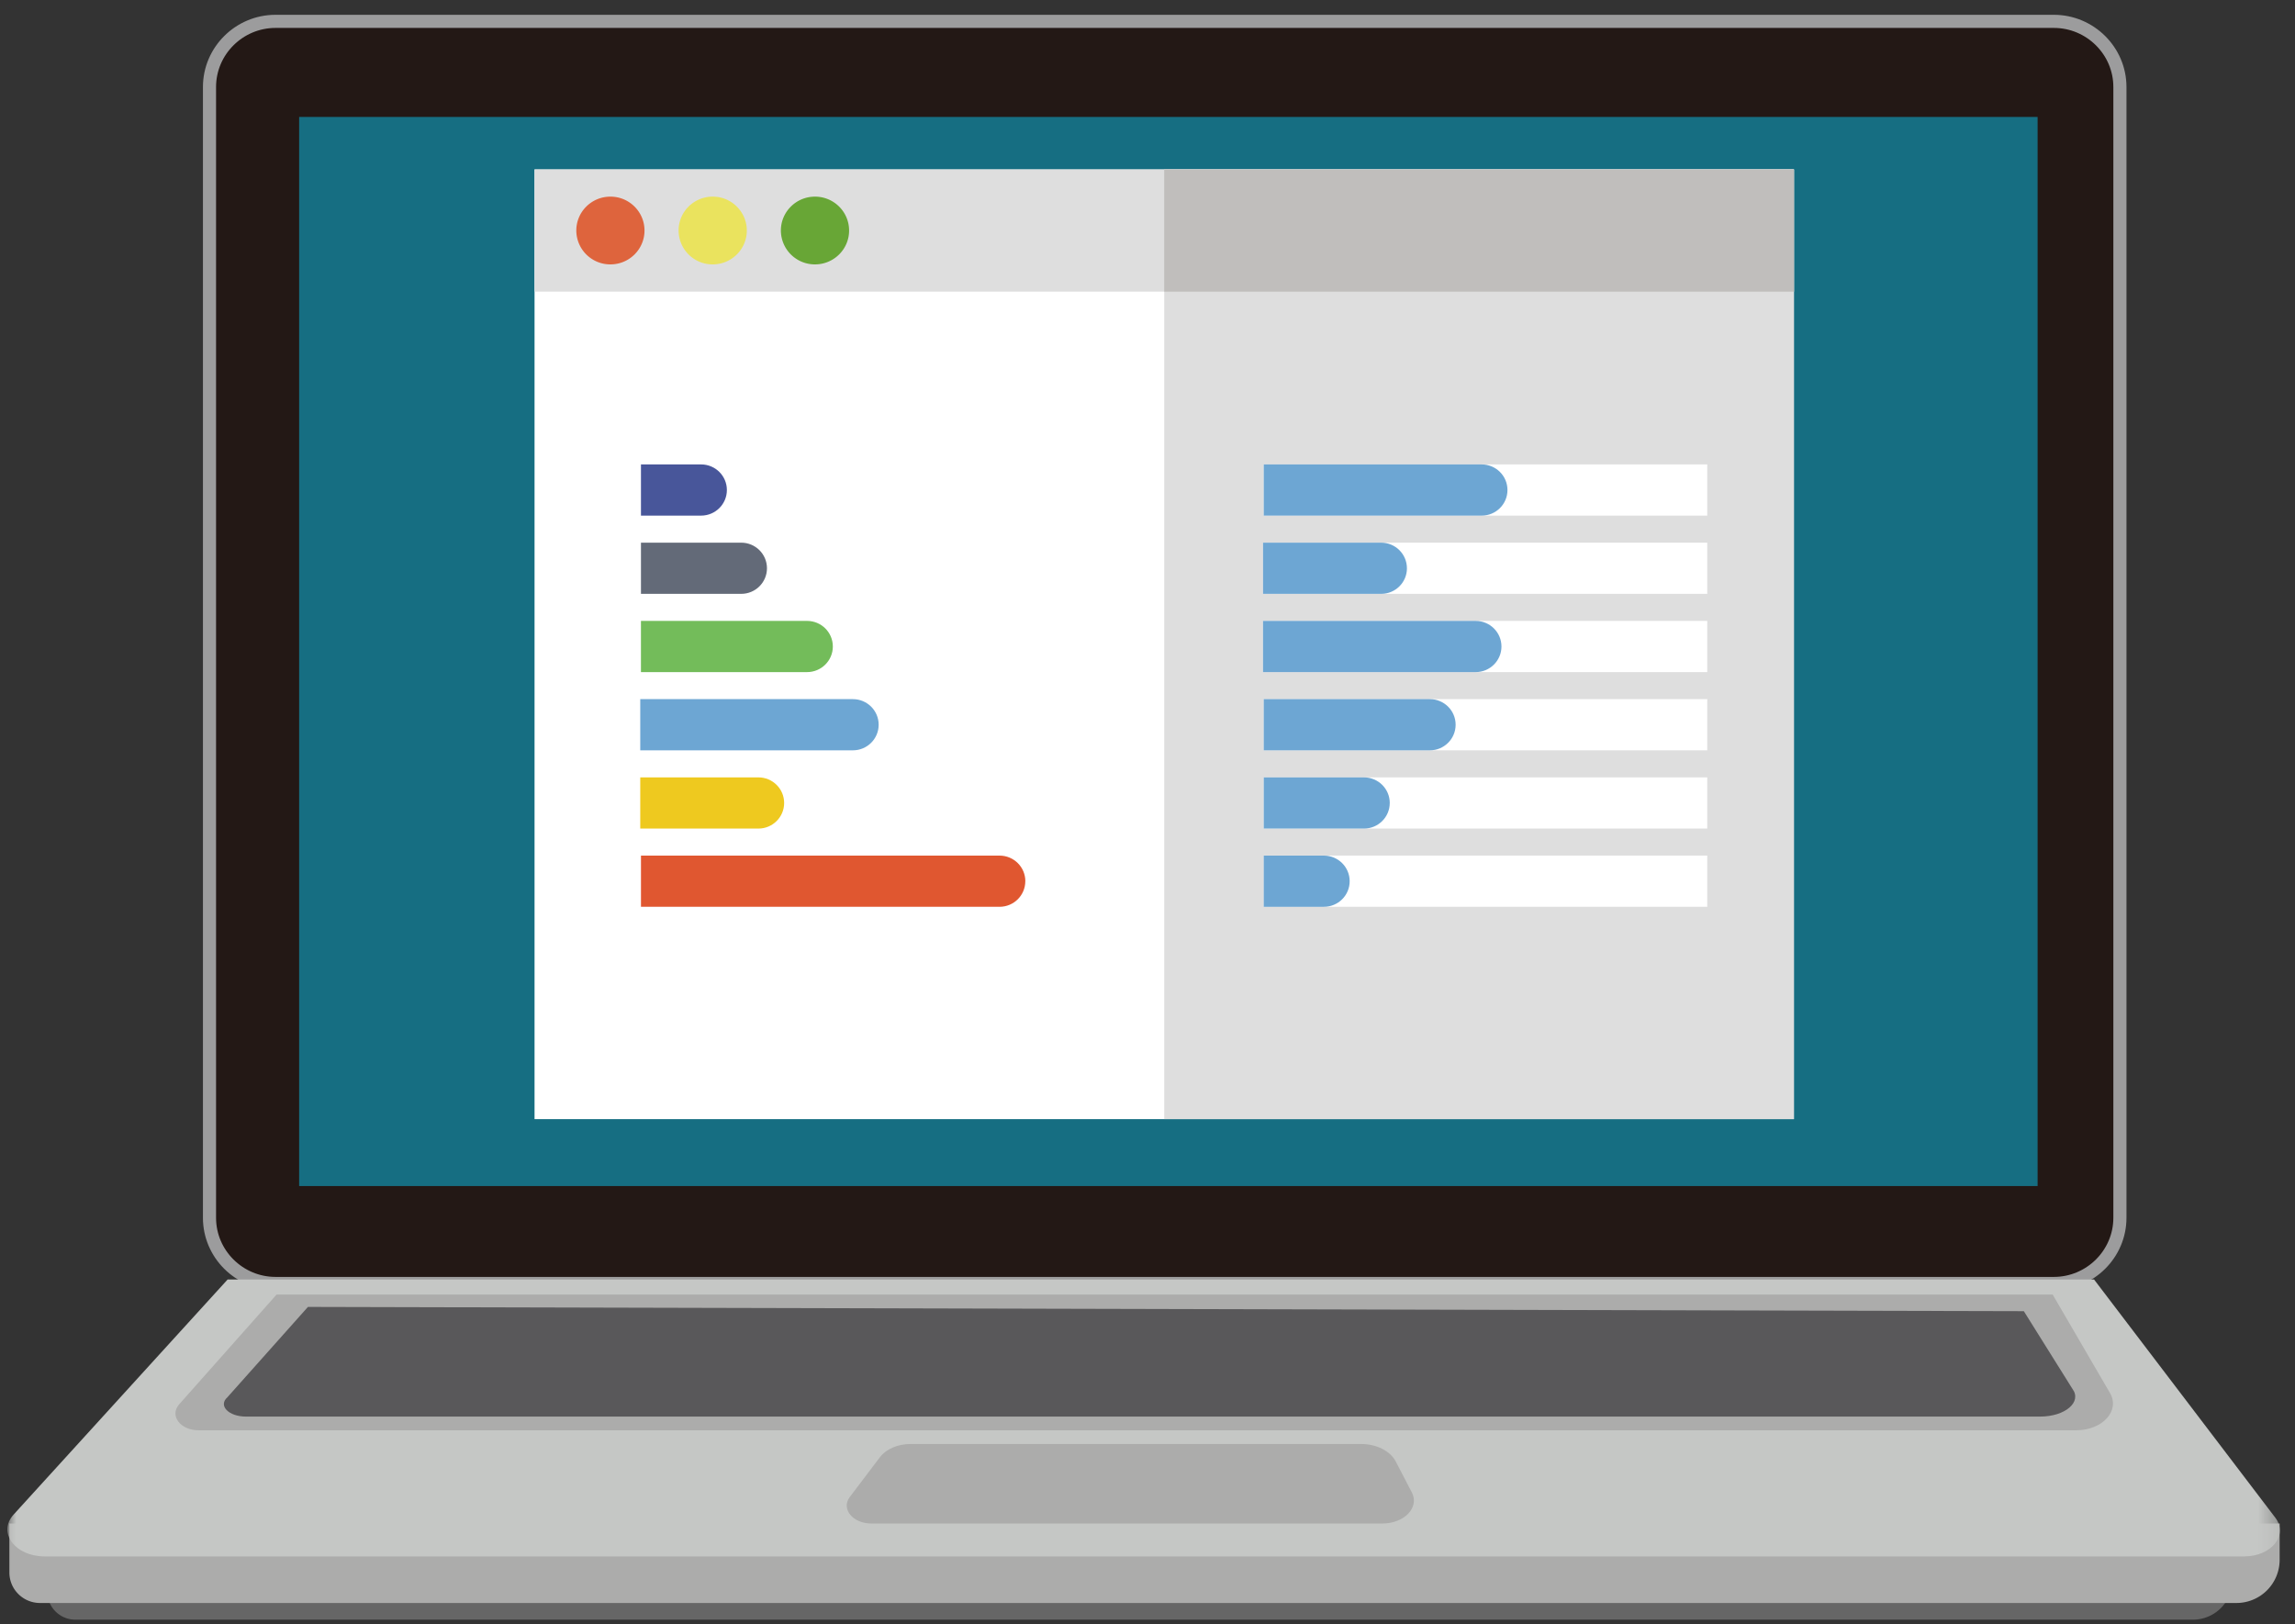 <svg xmlns="http://www.w3.org/2000/svg" xmlns:xlink="http://www.w3.org/1999/xlink" width="130" height="92"><rect width="100%" height="100%" fill="#333333" stroke="none"/><defs><path id="a" d="M0 90.742h128.727V0H0z"/></defs><g fill="none" fill-rule="evenodd" transform="translate(.42 1)"><path fill="#666" d="M123.791 90.742H3.848a1.58 1.58 0 0 1-1.585-1.575v-2.32h123.77v1.669a2.234 2.234 0 0 1-2.242 2.226"/><path fill="#ACACAB" d="M126.254 89.798H1.85c-.96 0-1.738-.772-1.738-1.727v-2.776H128.71v2.063a2.447 2.447 0 0 1-2.456 2.44"/><path fill="#231815" d="M115.92 71.699H15.188c-2.058 0-3.741-1.673-3.741-3.717V3.927c0-2.045 1.683-3.717 3.74-3.717H115.92c2.058 0 3.742 1.672 3.742 3.717v64.055c0 2.044-1.684 3.717-3.742 3.717"/><path stroke="#9C9C9D" stroke-width=".743" d="M115.92 71.699H15.188c-2.058 0-3.741-1.673-3.741-3.717V3.927c0-2.045 1.683-3.717 3.74-3.717H115.92c2.058 0 3.742 1.672 3.742 3.717v64.055c0 2.044-1.684 3.717-3.742 3.717z"/><mask id="b" fill="#fff"><use xlink:href="#a"/></mask><path fill="#166E82" d="M16.525 66.181H115V5.624H16.525z" mask="url(#b)"/><path fill="#C5C7C5" d="M126.705 87.159H2.1c-1.672 0-2.672-1.357-1.747-2.372l12.121-13.313h105.724l10.273 13.5c.746.98-.227 2.185-1.766 2.185" mask="url(#b)"/><path fill="#ACACAB" d="M117.186 80.015H10.826c-1.035 0-1.66-.836-1.097-1.47l5.517-6.217h100.607l3.249 5.58c.582 1-.426 2.107-1.916 2.107" mask="url(#b)"/><path fill="#59585A" d="M115.141 79.239H13.513c-.99 0-1.586-.624-1.05-1.096l4.56-5.116 97.197.242 2.752 4.398c.555.745-.406 1.572-1.83 1.572" mask="url(#b)"/><path fill="#ACACAB" d="M77.885 85.295H48.939c-1.06 0-1.733-.829-1.22-1.506l1.705-2.25c.349-.461 1.014-.747 1.735-.747h25.518c.871 0 1.652.392 1.962.986l.914 1.757c.443.85-.42 1.76-1.668 1.76" mask="url(#b)"/><path fill="#FFF" d="M29.859 62.391h71.336V8.598H29.859z" mask="url(#b)"/><path fill="#DEDEDE" d="M65.528 62.391h35.669V8.598H65.528z" mask="url(#b)"/><path fill="#DEDEDE" d="M29.859 15.52h71.336V8.597H29.859z" mask="url(#b)"/><path fill="#C0BEBC" d="M65.528 15.52h35.669V8.597H65.528z" mask="url(#b)"/><path fill="#DE643D" d="M34.157 10.138c1.066 0 1.931.86 1.931 1.92s-.865 1.918-1.931 1.918a1.925 1.925 0 0 1-1.932-1.919c0-1.06.865-1.919 1.932-1.919" mask="url(#b)"/><path fill="#EAE35E" d="M39.951 10.138c1.066 0 1.932.86 1.932 1.92s-.866 1.918-1.932 1.918a1.925 1.925 0 0 1-1.932-1.919c0-1.06.865-1.919 1.932-1.919" mask="url(#b)"/><path fill="#68A636" d="M45.745 10.138c1.067 0 1.932.86 1.932 1.92s-.865 1.918-1.932 1.918a1.925 1.925 0 0 1-1.932-1.919c0-1.06.866-1.919 1.932-1.919" mask="url(#b)"/><path fill="#FFF" d="M35.887 28.207h25.124v-2.9H35.887z" mask="url(#b)"/><path fill="#48569A" d="M40.754 26.756c0 .8-.654 1.45-1.46 1.45h-3.407v-2.9h3.407c.806 0 1.46.65 1.46 1.45" mask="url(#b)"/><path fill="#FFF" d="M35.887 32.638H61.01v-2.9H35.887zm0 4.432H61.01v-2.9H35.887zm-.041 4.431h25.165v-2.9H35.846zm0 4.431h25.165v-2.9H35.846zm.041 4.432H61.01v-2.9H35.887z" mask="url(#b)"/><path fill="#636A78" d="M43.025 31.188c0 .8-.654 1.45-1.46 1.45h-5.678v-2.9h5.678c.806 0 1.46.649 1.46 1.45" mask="url(#b)"/><path fill="#73BC5A" d="M46.756 35.62c0 .8-.654 1.45-1.46 1.45h-9.41v-2.9h9.41c.806 0 1.46.648 1.46 1.45" mask="url(#b)"/><path fill="#6DA6D3" d="M49.352 40.05c0 .802-.654 1.451-1.46 1.451H35.847v-2.9h12.045c.806 0 1.46.649 1.46 1.45" mask="url(#b)"/><path fill="#EEC91F" d="M43.998 44.483c0 .8-.653 1.45-1.46 1.45h-6.691v-2.9h6.691c.807 0 1.46.649 1.46 1.45" mask="url(#b)"/><path fill="#E05730" d="M57.658 48.914c0 .801-.653 1.45-1.46 1.45h-20.31v-2.9H56.2c.806 0 1.46.649 1.46 1.45" mask="url(#b)"/><path fill="#FFF" d="M71.165 50.364h25.123v-2.901H71.165z" mask="url(#b)"/><path fill="#6DA6D3" d="M76.032 48.914c0-.801-.654-1.45-1.46-1.45h-3.408v2.9h3.408c.806 0 1.46-.649 1.46-1.45" mask="url(#b)"/><path fill="#FFF" d="M71.164 45.932h25.124v-2.9H71.164zm0-4.43h25.124V38.6H71.164zm-.041-4.432h25.165v-2.9H71.123zm0-4.432h25.165v-2.9H71.123zm.041-4.431h25.124v-2.901H71.164z" mask="url(#b)"/><path fill="#6DA6D3" d="M78.303 44.483c0-.801-.654-1.45-1.46-1.45h-5.678v2.9h5.677c.807 0 1.46-.65 1.46-1.45m3.732-4.433c0-.8-.654-1.449-1.46-1.449h-9.41v2.9h9.41c.806 0 1.46-.65 1.46-1.45m2.596-4.431c0-.802-.655-1.45-1.46-1.45H71.123v2.9H83.17c.806 0 1.46-.65 1.46-1.45m-5.355-4.432c0-.801-.653-1.45-1.459-1.45h-6.692v2.9h6.692c.806 0 1.46-.65 1.46-1.45m5.694-4.432c0-.8-.653-1.45-1.46-1.45H71.164v2.9H83.51c.807 0 1.46-.65 1.46-1.45" mask="url(#b)"/></g></svg>